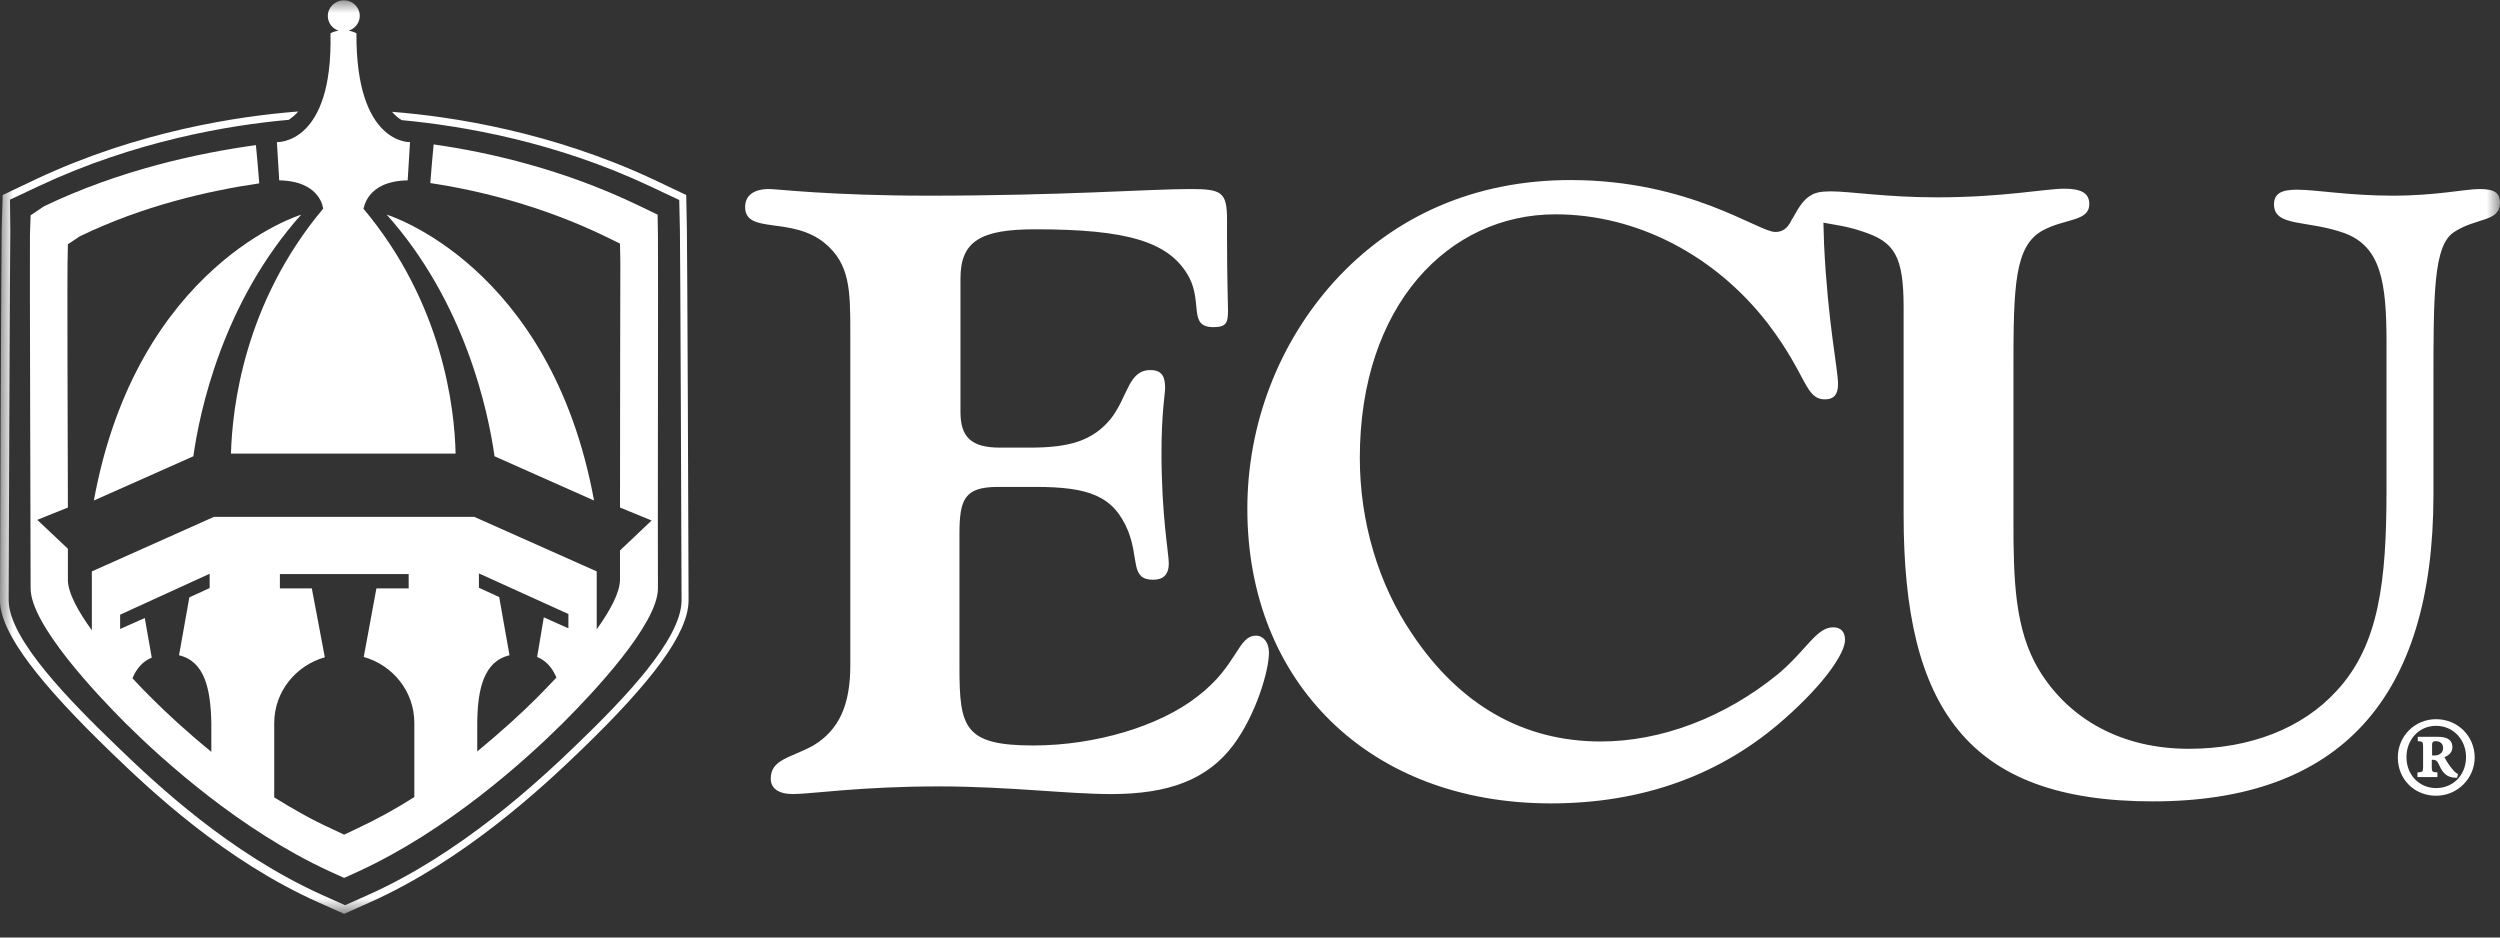 <svg width="96" height="36" viewBox="0 0 96 36" fill="none" xmlns="http://www.w3.org/2000/svg">
<rect x="0" y="0" width="96" height="36" fill="#333333" stroke="none"/>
<mask id="mask0_14004_217572" style="mask-type:luminance" maskUnits="userSpaceOnUse" x="0" y="0" width="96" height="36">
<path d="M96 0H0V35.08H96V0Z" fill="white"/>
</mask>
<g mask="url(#mask0_14004_217572)">
<path d="M26.441 23.054C26.441 21.878 26.39 9.355 26.377 8.843L26.351 7.489L25.086 6.888C21.176 5.061 17.355 4.473 15.054 4.294C15.156 4.409 15.271 4.524 15.425 4.613C17.738 4.831 21.316 5.431 24.971 7.156L26.083 7.68L26.109 8.856C26.121 9.367 26.172 21.878 26.172 23.054C26.172 24.549 23.949 26.85 22.16 28.575C20.652 30.032 17.674 32.792 14.109 34.377L13.252 34.76L12.396 34.377C8.831 32.779 6.006 30.121 4.498 28.665C2.709 26.939 0.332 24.549 0.332 23.041C0.332 21.853 0.383 9.342 0.396 8.843L0.383 7.668L1.495 7.144C5.176 5.418 8.78 4.805 11.093 4.601C11.233 4.498 11.361 4.396 11.45 4.281C9.15 4.46 5.304 5.035 1.367 6.888L0.102 7.489L0.064 8.843C0.051 9.355 0 21.866 0 23.054C0 24.332 1.597 26.313 4.256 28.882C5.776 30.351 8.626 33.048 12.243 34.658L13.214 35.093L14.185 34.658C17.802 33.048 20.805 30.262 22.326 28.792C24.997 26.211 26.441 24.332 26.441 23.054ZM13.24 4.294C13.252 4.268 13.265 4.243 13.265 4.204C13.252 4.204 13.227 4.204 13.214 4.204C13.227 4.243 13.24 4.268 13.24 4.294Z" fill="white"/>
<path d="M7.425 17.521C7.667 15.796 8.549 11.617 11.565 8.243C11.565 8.243 5.265 10.147 3.604 19.22L7.425 17.521Z" fill="white"/>
<path d="M18.99 17.521C18.747 15.796 17.866 11.617 14.85 8.243C14.85 8.243 21.15 10.147 22.811 19.22L18.99 17.521Z" fill="white"/>
<path d="M25.265 9.022L25.252 8.243L24.537 7.898C21.674 6.518 18.824 5.853 16.652 5.546C16.613 5.942 16.562 6.53 16.524 7.029C18.39 7.31 20.779 7.898 23.182 9.048L23.808 9.355L23.821 10.032C23.821 10.364 23.808 15.974 23.808 19.489L25.022 19.987L23.808 21.137C23.808 21.7 23.808 22.096 23.808 22.249C23.808 22.76 23.425 23.45 22.914 24.166V21.942L18.211 19.847H13.993H12.434H8.217L3.527 21.942V24.204C3.003 23.476 2.607 22.773 2.607 22.262C2.607 22.109 2.607 21.674 2.607 21.073L1.431 19.962L2.607 19.489C2.594 15.974 2.581 10.39 2.594 10.057L2.607 9.38L3.067 9.073C5.495 7.898 8.025 7.323 9.955 7.041C9.917 6.543 9.866 5.955 9.827 5.572C7.604 5.879 4.588 6.53 1.687 7.923L1.176 8.268L1.15 9.022C1.137 9.559 1.176 21.546 1.176 22.594C1.176 23.987 3.732 26.684 4.831 27.783C6.287 29.227 9.24 31.885 12.652 33.457L13.214 33.712L13.776 33.457C17.188 31.885 20.14 29.227 21.597 27.783C21.61 27.77 21.623 27.757 21.636 27.744C21.636 27.744 21.636 27.744 21.636 27.757V27.744C22.747 26.633 25.265 23.974 25.265 22.594C25.252 21.546 25.278 9.546 25.265 9.022ZM6.875 25.163C7.859 25.393 8.089 26.454 8.115 27.757V28.869C7.169 28.102 6.377 27.361 5.84 26.824C5.636 26.62 5.367 26.351 5.086 26.045C5.24 25.674 5.482 25.393 5.827 25.252L5.559 23.732L4.613 24.153V23.604L8.051 22.032V22.581L7.271 22.939L6.875 25.163ZM13.968 25.227C15.092 25.546 15.91 26.556 15.91 27.757V30.607C15.208 31.054 14.466 31.463 13.7 31.821L13.214 32.051L12.728 31.821C11.962 31.476 11.233 31.054 10.53 30.62V27.77C10.53 26.569 11.348 25.559 12.473 25.239L11.974 22.594H10.748V22.045H15.693V22.594H14.454L13.968 25.227ZM20.626 25.227C20.971 25.367 21.214 25.648 21.367 26.019C21.073 26.326 20.805 26.607 20.601 26.811C20.064 27.348 19.271 28.077 18.326 28.856V27.757C18.339 26.454 18.581 25.393 19.565 25.163L19.169 22.926L18.39 22.569V22.019L21.827 23.578V24.128L20.882 23.706L20.626 25.227Z" fill="white"/>
<path d="M15.655 6.926L15.745 5.457C15.745 5.457 13.661 5.559 13.687 1.278C13.687 1.278 13.585 1.214 13.393 1.176C13.636 1.099 13.815 0.869 13.815 0.613C13.815 0.281 13.546 0.013 13.201 0.013C12.869 0.013 12.588 0.281 12.588 0.613C12.588 0.882 12.767 1.099 12.997 1.176C12.793 1.214 12.69 1.278 12.69 1.278C12.793 5.572 10.633 5.457 10.633 5.457L10.722 6.926C12.32 6.952 12.409 8.013 12.409 8.013C9.368 11.642 8.92 15.655 8.869 17.419H12.409H13.968H17.495C17.457 15.655 16.997 11.642 13.955 8.013C13.981 8.013 14.058 6.952 15.655 6.926Z" fill="white"/>
<path d="M93.546 27.617C92.715 27.617 92.076 28.281 92.076 29.086C92.076 29.917 92.703 30.556 93.546 30.556C94.389 30.556 95.028 29.866 95.028 29.086C95.028 28.281 94.389 27.617 93.546 27.617ZM93.546 27.872C94.211 27.872 94.696 28.409 94.696 29.073C94.696 29.751 94.211 30.262 93.546 30.262C92.894 30.262 92.408 29.751 92.408 29.073C92.408 28.409 92.881 27.872 93.546 27.872ZM94.389 29.725C94.338 29.7 94.3 29.674 94.236 29.61C94.07 29.419 93.98 29.291 93.865 29.073C94.044 29.009 94.172 28.882 94.172 28.69C94.172 28.358 93.878 28.294 93.623 28.294H92.843V28.46C93.022 28.473 93.047 28.473 93.047 28.677V29.444C93.047 29.648 93.022 29.648 92.83 29.661V29.84H93.597V29.661C93.405 29.648 93.38 29.648 93.38 29.444V29.176H93.431C93.482 29.176 93.546 29.189 93.597 29.252C93.648 29.329 93.699 29.482 93.801 29.623C93.942 29.802 94.096 29.866 94.351 29.866L94.389 29.725ZM93.392 29.009V28.601C93.392 28.486 93.444 28.46 93.546 28.46C93.635 28.46 93.814 28.511 93.814 28.716C93.814 28.831 93.776 28.907 93.687 28.958C93.635 28.997 93.546 29.009 93.495 29.009H93.392Z" fill="white"/>
<path d="M32.652 12.728V25.546C32.652 27.054 32.23 28.026 31.233 28.626C30.351 29.112 29.597 29.15 29.597 29.904C29.597 30.262 29.878 30.492 30.453 30.492C31.131 30.492 33.035 30.198 36.051 30.198C38.747 30.198 40.971 30.492 42.671 30.492C44.869 30.492 46.351 29.942 47.348 28.626C48.23 27.451 48.728 25.751 48.728 25.061C48.728 24.665 48.511 24.409 48.23 24.409C47.527 24.409 47.527 25.559 45.994 26.735C44.537 27.885 42.057 28.626 39.68 28.626C37.022 28.626 36.843 27.936 36.843 25.623V20.524C36.843 19.182 37.022 18.697 38.326 18.697H39.744C41.802 18.697 42.76 19.029 43.322 20.396C43.745 21.47 43.399 22.262 44.281 22.262C44.665 22.262 44.882 22.07 44.882 21.636C44.882 21.24 44.601 19.834 44.601 17.38C44.601 15.872 44.741 15.093 44.741 14.901C44.741 14.441 44.601 14.211 44.179 14.211C43.322 14.211 43.322 15.22 42.658 16.077C41.955 16.933 41.06 17.189 39.54 17.189H38.403C37.303 17.189 36.882 16.792 36.882 15.821V10.697C36.882 9.252 37.661 8.805 39.757 8.805C43.259 8.805 44.933 9.265 45.674 10.671C46.172 11.655 45.636 12.562 46.594 12.562C47.092 12.562 47.156 12.396 47.156 11.911C47.156 11.681 47.118 10.735 47.118 9.125C47.118 8.728 47.118 8.498 47.118 8.435C47.118 7.361 46.901 7.259 45.699 7.259C44.141 7.259 40.805 7.514 35.668 7.514C31.872 7.514 29.853 7.259 29.533 7.259C28.933 7.259 28.613 7.514 28.613 7.949C28.613 9.022 30.415 8.281 31.693 9.355C32.626 10.147 32.652 11.118 32.652 12.728Z" fill="white"/>
<path d="M96 7.783C96 7.387 95.757 7.259 95.22 7.259C94.658 7.259 93.559 7.514 91.884 7.514C90.185 7.514 88.945 7.284 88.204 7.284C87.642 7.284 87.322 7.412 87.322 7.847C87.322 8.728 88.6 8.434 90.044 8.958C91.424 9.482 91.642 10.824 91.642 13.15V18.811C91.642 22.313 91.361 24.767 89.725 26.53C88.409 27.974 86.389 28.754 84.05 28.754C81.495 28.754 79.475 27.642 78.312 25.751C77.354 24.179 77.316 22.249 77.316 19.898C77.316 19.732 77.316 19.566 77.316 19.412V14.211C77.316 10.978 77.354 9.431 78.453 8.843C79.309 8.383 80.229 8.511 80.229 7.834C80.229 7.412 79.91 7.246 79.271 7.246C78.53 7.246 76.932 7.578 74.376 7.578C72.434 7.578 71.041 7.348 70.3 7.348C70.108 7.348 69.955 7.361 69.827 7.387C69.763 7.399 69.699 7.425 69.661 7.438C69.661 7.438 69.661 7.438 69.648 7.438C69.623 7.45 69.61 7.463 69.584 7.476C69.329 7.604 69.137 7.847 68.933 8.217C68.894 8.281 68.869 8.332 68.83 8.396C68.83 8.396 68.83 8.409 68.817 8.409C68.69 8.665 68.549 8.907 68.166 8.907C67.527 8.907 64.868 6.914 60.306 6.914C56.651 6.914 53.533 8.281 51.233 10.812C49.111 13.163 47.898 16.268 47.898 19.54C47.898 26.211 52.575 30.85 59.552 30.85C63.054 30.85 66.07 29.776 68.51 27.617C70.108 26.211 70.849 25.061 70.849 24.575C70.849 24.243 70.671 24.089 70.389 24.089C69.75 24.089 69.367 24.971 68.268 25.891C66.21 27.565 63.77 28.473 61.469 28.473C58.492 28.473 56.051 27.067 54.236 24.358C52.92 22.428 52.217 20.013 52.217 17.585C52.217 11.732 55.616 8.23 59.731 8.23C62.849 8.23 65.865 9.802 67.885 12.422C69.405 14.415 69.303 15.335 70.082 15.335C70.402 15.335 70.581 15.169 70.581 14.748C70.581 14.198 70.185 12.358 70.044 9.38C70.031 9.048 70.031 8.767 70.019 8.55C70.389 8.626 70.913 8.677 71.539 8.895C72.741 9.291 73.099 9.815 73.099 11.808V19.783C73.099 27.144 75.514 30.773 82.67 30.773C89.827 30.773 93.444 26.85 93.444 19.003V14.812C93.444 11.284 93.444 9.444 94.223 8.92C95.079 8.345 96 8.537 96 7.783Z" fill="white"/>
</g>
</svg>
